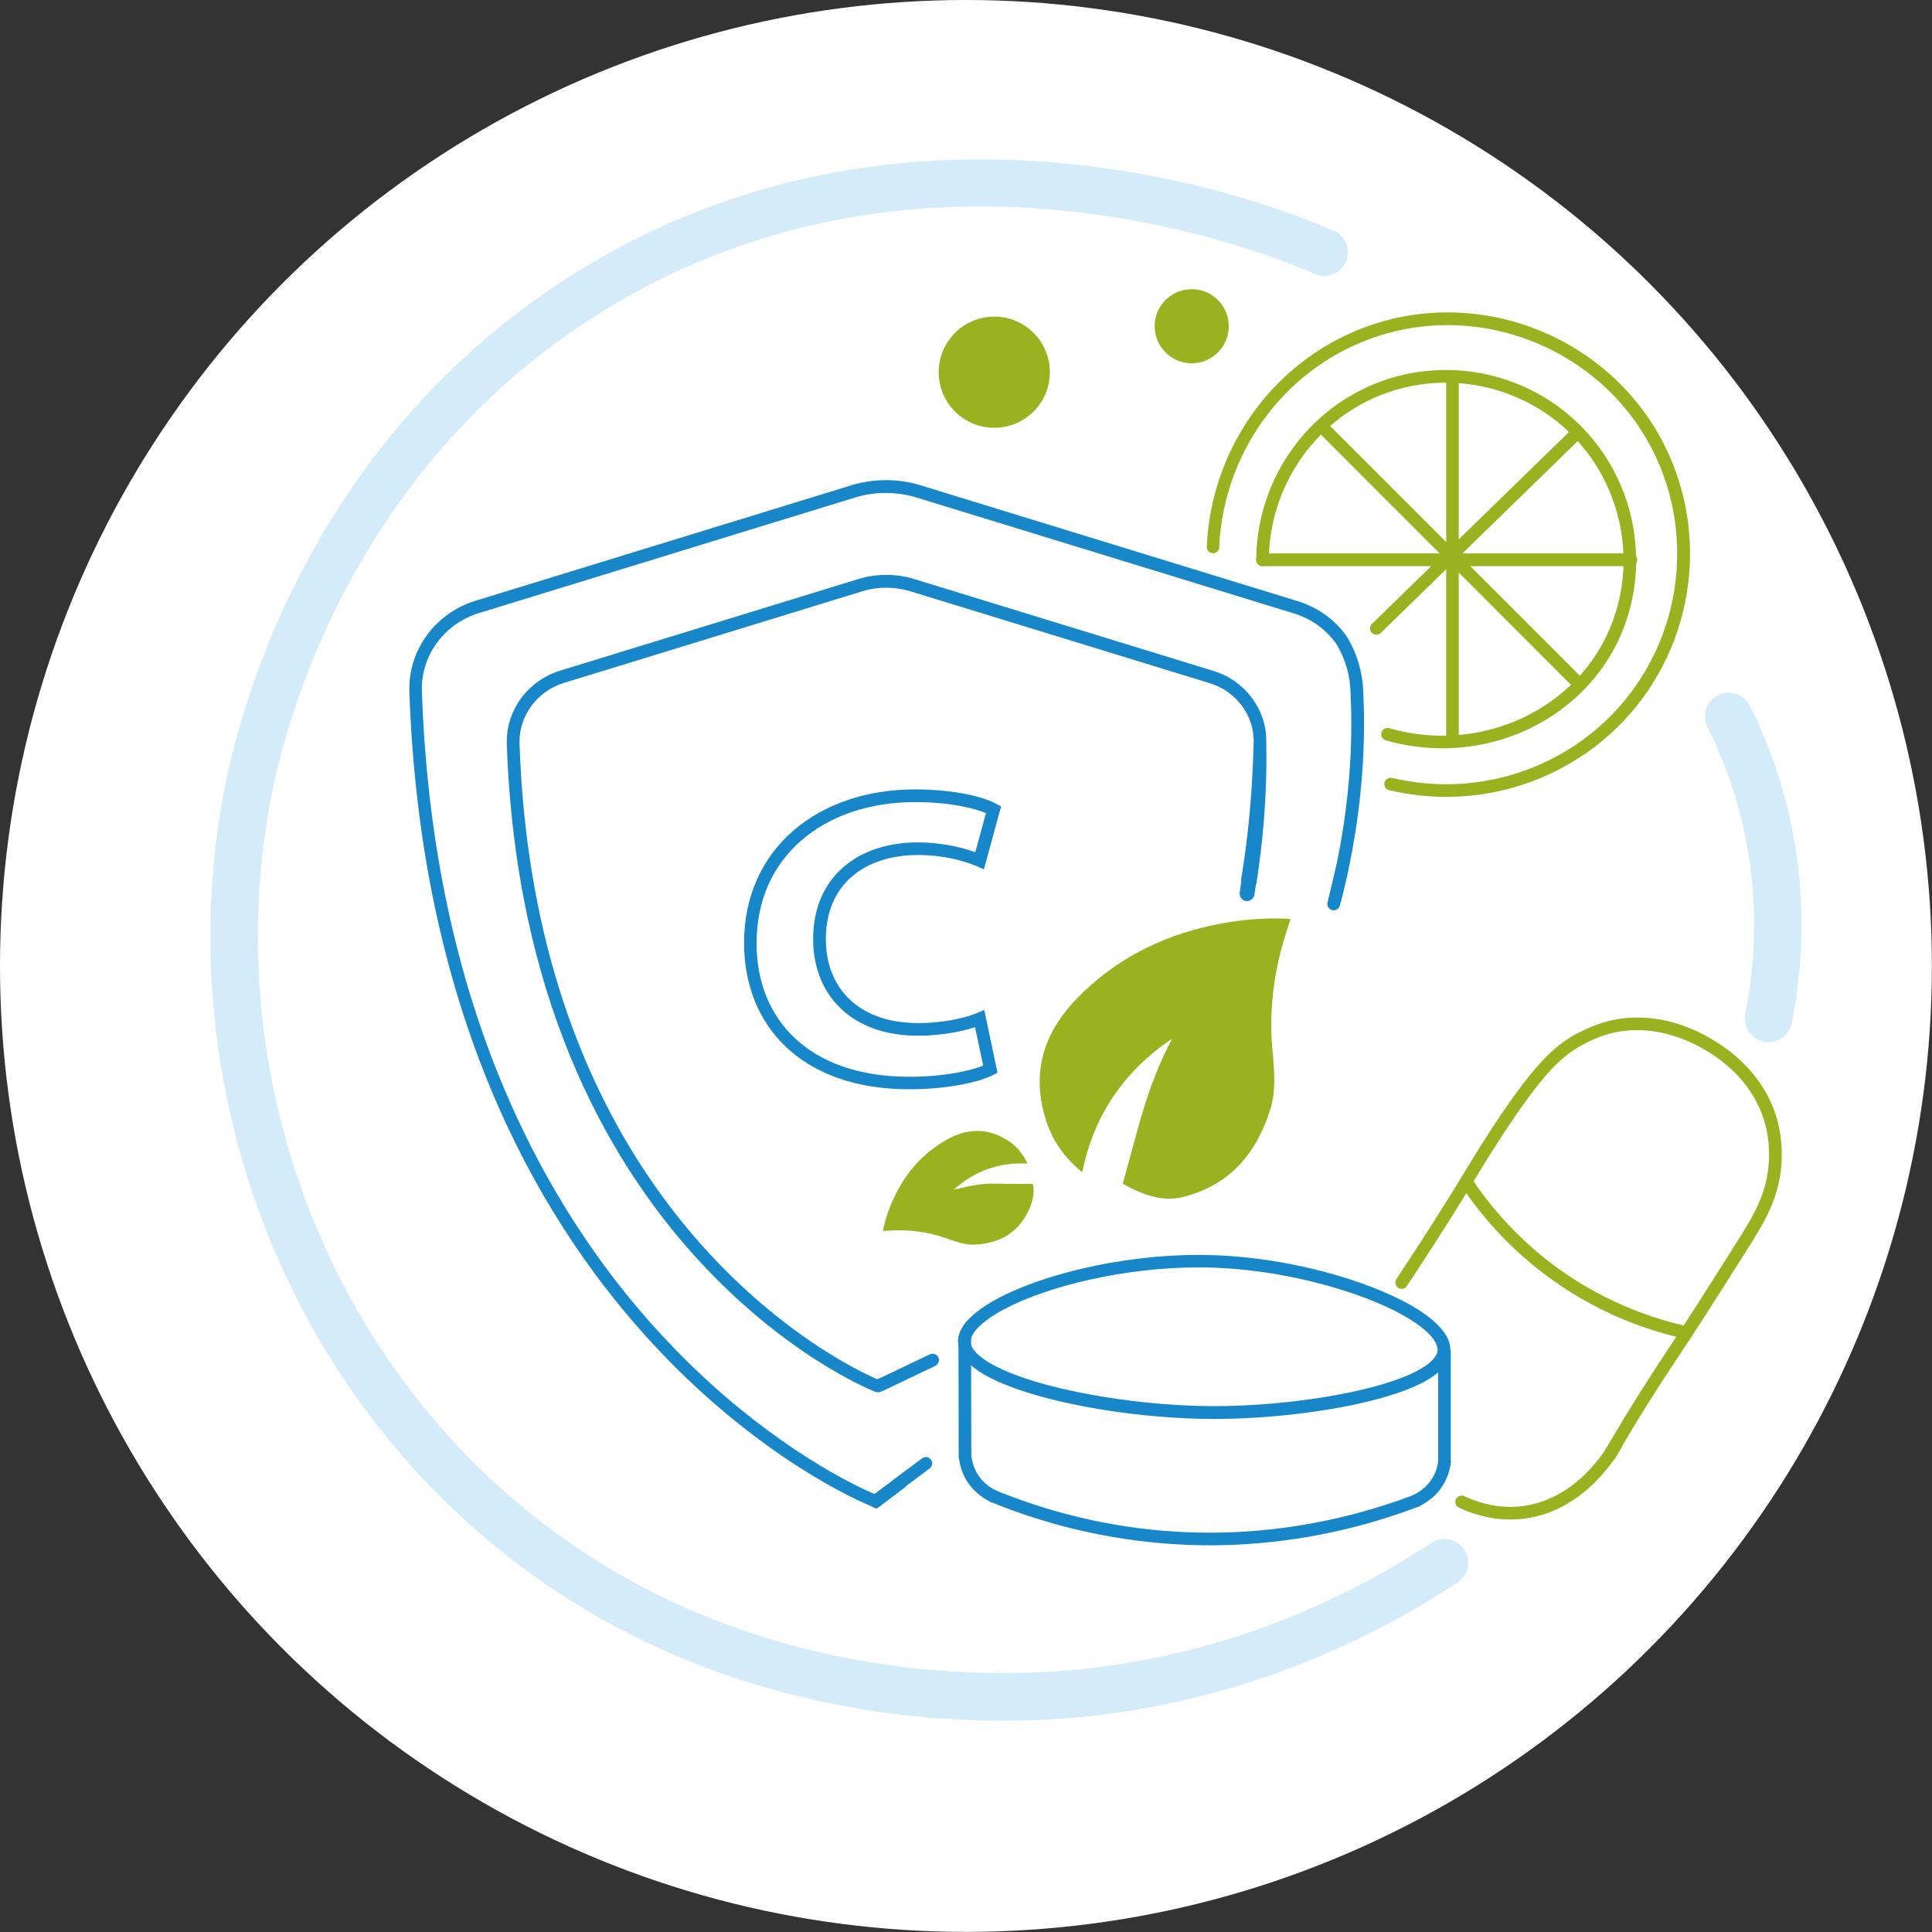 <svg viewBox="0 0 173.11 173.11" xmlns:xlink="http://www.w3.org/1999/xlink" xmlns="http://www.w3.org/2000/svg" data-name="Warstwa 2" id="Warstwa_2">
  <rect x="0" y="0" width="173.11" height="173.11" fill="#333333" stroke="none"/>
  <defs>
    <style>
      .cls-1 {
        fill: #fff;
      }

      .cls-2 {
        fill: #d4ecfa;
      }

      .cls-3 {
        fill: none;
      }

      .cls-4 {
        fill: #1887c9;
      }

      .cls-5 {
        fill: #9ab120;
      }

      .cls-6 {
        clip-path: url(#clippath);
      }
    </style>
    <clipPath id="clippath">
      <path d="M127.19,31.26H24.73v29.45H2.26v87.66c26.16.11,52.31.23,78.47.34.74-25.25,1.48-50.5,2.21-75.74,15.04,3.18,30.07,6.35,45.11,9.53-.28-17.08-.57-34.16-.85-51.23Z" class="cls-3"></path>
    </clipPath>
  </defs>
  <g data-name="Warstwa 1" id="Warstwa_1-2">
    <g>
      <circle r="86.55" cy="86.55" cx="86.55" class="cls-1"></circle>
      <circle transform="translate(-12.79 15.06) rotate(-9.22)" r="84.01" cy="86.89" cx="87.02" class="cls-1"></circle>
      <path d="M119.52,20.7c-1.67-.76-14.61-6.41-31.66-6.42-11.25,0-24.31,2.49-36.93,10.56-12.48,7.98-20.03,18.55-24.54,27.62-4.51,9.07-6,16.69-6.41,18.9-.76,4.16-1.13,8.37-1.13,12.56,0,20.03,8.45,39.85,24.04,53.38,8.44,7.33,17.54,11.56,25.83,13.94,8.3,2.39,15.81,2.94,21.15,2.94,2.89,0,5.15-.16,6.55-.29,16.26-1.48,28.14-8.11,34.17-12.09.98-.65,1.25-1.96.61-2.95-.65-.98-1.96-1.25-2.94-.61-5.7,3.76-16.92,10.02-32.21,11.4-1.32.12-3.44.27-6.17.27-5.05,0-12.17-.53-19.98-2.78-7.81-2.25-16.32-6.2-24.22-13.07-14.6-12.67-22.58-31.33-22.57-50.17,0-3.94.35-7.9,1.06-11.8.36-2.01,1.77-9.2,6.03-17.77,4.26-8.56,11.33-18.45,23.02-25.93,11.81-7.55,24-9.89,34.64-9.89,16.1,0,28.56,5.42,29.9,6.03,1.07.49,2.33.02,2.82-1.05.49-1.07.02-2.33-1.05-2.82h0Z" class="cls-2"></path>
      <path d="M152.99,65.15c1.15,2.31,2.34,5.23,3.15,8.72.76,3.25,1.03,6.28,1.03,8.98,0,3.2-.38,5.93-.79,7.99-.23,1.15.52,2.27,1.67,2.5,1.15.23,2.27-.52,2.5-1.67.45-2.27.87-5.28.87-8.82,0-2.99-.3-6.35-1.14-9.95-.9-3.87-2.21-7.11-3.49-9.66-.53-1.05-1.8-1.48-2.85-.95-1.05.52-1.48,1.8-.95,2.85h0Z" class="cls-2"></path>
      <path d="M84.11,33.35c0,2.75,2.23,4.98,4.98,4.98s4.98-2.23,4.98-4.98-2.23-4.98-4.98-4.98-4.98,2.23-4.98,4.98Z" class="cls-5"></path>
      <path d="M103.46,29.23c0,1.83,1.49,3.32,3.32,3.32s3.32-1.49,3.32-3.32-1.49-3.32-3.32-3.32-3.32,1.49-3.32,3.32Z" class="cls-5"></path>
      <path d="M92.54,106.07c-3.94.09-3.61-.31-7.1.53,1.88-1.67,4.07-2.48,6.62-2.34-.41-.88-.98-1.57-1.76-2.07-1.82-1.17-3.68-1.1-5.53-.04-2.01,1.15-3.48,2.79-4.51,4.85-.51,1-.89,2.06-1.13,3.16v.13c.1,0,.21,0,.32-.01,1.86-.15,3.66.07,5.43.7.8.29,1.6.58,2.47.54,2-.1,3.63-.88,4.63-2.7.48-.87.78-1.86.56-2.72h0Z" class="cls-5"></path>
      <path d="M88.71,95.83l-.25-.51c-.47.24-1.39.54-2.59.77-1.2.23-2.7.39-4.38.39-4.58,0-7.99-1.32-10.26-3.45-2.27-2.13-3.44-5.09-3.44-8.52,0-3.93,1.52-7.05,4.04-9.23,2.52-2.18,6.07-3.41,10.15-3.41,1.64,0,3.08.15,4.24.38,1.16.23,2.04.53,2.53.8l.27-.5-.55-.15-1.25,4.57.55.15.22-.52c-1.36-.58-3.35-1.11-5.75-1.12-2.61,0-4.95.73-6.66,2.2-1.71,1.47-2.73,3.69-2.72,6.48,0,2.45.83,4.63,2.46,6.19,1.62,1.56,3.99,2.46,6.96,2.45,2.11,0,4.31-.41,5.72-1l-.22-.52-.55.12.96,4.54.55-.12-.25-.51.25.51.55-.12-1.1-5.21-.63.27c-1.18.51-3.32.92-5.27.91-2.75,0-4.8-.82-6.18-2.14-1.37-1.32-2.11-3.17-2.11-5.37,0-2.52.88-4.36,2.33-5.62,1.45-1.25,3.51-1.93,5.92-1.93,2.24,0,4.09.5,5.31,1.02l.6.26,1.54-5.63-.39-.21c-.65-.36-1.62-.68-2.86-.92-1.24-.24-2.75-.4-4.46-.4-4.3,0-8.12,1.3-10.89,3.68-2.76,2.38-4.44,5.86-4.43,10.09,0,3.69,1.28,6.99,3.8,9.35,2.52,2.36,6.25,3.76,11.04,3.75,1.75,0,3.32-.17,4.59-.41,1.28-.24,2.26-.55,2.89-.87l.39-.2-.09-.43-.55.12Z" class="cls-4"></path>
      <path d="M100.6,106.07c1.34-4.74,2.13-8.69,4.43-13.01-4.28,2.89-7.02,6.83-8.06,11.98-1.55-1.27-2.63-2.77-3.21-4.56-1.4-4.24-.31-7.89,2.75-11.03,3.32-3.41,7.35-5.49,11.97-6.51,2.27-.5,4.55-.73,6.88-.62.06,0,.14.02.26.04-.07.24-.14.45-.2.66-1.24,3.63-1.76,7.34-1.4,11.18.16,1.73.33,3.5-.2,5.2-1.24,3.94-3.62,6.78-7.77,7.84-1.99.51-3.83-.28-5.42-1.16h-.02Z" class="cls-5"></path>
      <path d="M86.43,120.28l-.57.02c.02.61.31,1.16.74,1.64.76.83,1.97,1.52,3.51,2.14,4.61,1.86,12.23,3.06,18.69,3.06h.02c4.33,0,9.44-.54,13.54-1.51,2.05-.49,3.85-1.08,5.19-1.79.67-.36,1.23-.75,1.65-1.19.42-.44.71-.97.75-1.56v-.15c0-.57-.22-1.1-.58-1.59-.62-.86-1.66-1.66-2.99-2.42-4-2.26-10.78-4.17-17.23-4.45-.57-.02-1.13-.04-1.7-.04-5.26,0-10.57,1-14.6,2.42-2.02.71-3.72,1.53-4.95,2.4-.61.44-1.11.89-1.48,1.38-.36.48-.59,1.02-.59,1.58v.07s.57-.03.57-.03l-.57.02.57-.02.57-.03v-.02c0-.25.1-.55.37-.91.46-.62,1.39-1.34,2.67-2.01,3.84-2.04,10.74-3.74,17.44-3.73.55,0,1.1.01,1.65.04,4.76.2,9.78,1.35,13.57,2.83,1.89.74,3.48,1.57,4.56,2.39.54.41.95.81,1.21,1.17.26.37.37.68.37.93v.07c-.02.26-.15.54-.45.86-.52.56-1.56,1.15-2.92,1.66-4.1,1.55-11.08,2.49-16.64,2.48h-.02c-4.81,0-10.35-.7-14.66-1.82-2.15-.56-4-1.23-5.27-1.95-.64-.36-1.13-.73-1.44-1.07-.31-.35-.44-.65-.45-.91h0s-.57.02-.57.02Z" class="cls-4"></path>
      <path d="M85.88,119.86c0,3.6.01,7.19.02,10.79h1.13c0-3.6-.01-7.19-.02-10.79h-1.13s0,0,0,0Z" class="cls-4"></path>
      <path d="M128.86,120.96v10.03h1.13c0-3.34,0-6.69,0-10.03h-1.13Z" class="cls-4"></path>
      <path d="M88.66,134.53c3.73,1.54,9.05,3.23,15.6,3.76,1.43.12,2.81.17,4.15.17,8.25,0,14.83-1.99,18.76-3.49l-.4-1.06c-3.85,1.47-10.29,3.42-18.36,3.42-1.31,0-2.67-.05-4.06-.16-6.4-.52-11.61-2.18-15.26-3.68l-.43,1.05h0Z" class="cls-4"></path>
      <path d="M126.05,115.23c1.18-1.76,2.96-4.48,5.07-7.89,1.63-2.64,2.03-3.37,3.38-5.44,1.89-2.9,3.26-4.73,4.38-5.95,1.13-1.22,1.99-1.83,2.94-2.35,1.43-.77,2.51-1.02,2.85-1.09.7-.15,1.38-.21,2.03-.21,2.99,0,5.36,1.35,6.12,1.8.97.57,4.07,2.5,5.24,6.26.1.32.45,1.49.45,3.11,0,.25,0,.5-.03.77-.19,2.78-1.38,4.71-2.91,7.14-3.02,4.77-4.53,7.15-6.31,9.82-1.36,2.04-3.33,5.09-5.57,8.97-.16.27-.06.62.21.77.27.16.62.06.77-.21,2.22-3.85,4.18-6.88,5.53-8.9,1.8-2.69,3.31-5.07,6.33-9.84,1.53-2.42,2.87-4.58,3.09-7.67.02-.29.03-.57.03-.85,0-1.78-.38-3.07-.5-3.45-1.32-4.2-4.72-6.28-5.74-6.89-.81-.48-3.36-1.96-6.7-1.96-.72,0-1.48.07-2.26.24-.4.09-1.6.37-3.15,1.2-1.05.56-2.05,1.29-3.24,2.58-1.19,1.3-2.59,3.17-4.5,6.09-1.36,2.09-1.77,2.84-3.39,5.46-2.1,3.4-3.88,6.1-5.05,7.86-.17.26-.1.61.16.79.26.17.61.1.79-.16h0Z" class="cls-5"></path>
      <path d="M130.72,135.08c.98.47,2.6,1.07,4.61,1.07.26,0,.52-.01.79-.03,2.95-.24,5.19-1.74,6.7-3.22,1.52-1.48,2.34-2.96,2.5-3.24.15-.28.05-.62-.23-.77-.28-.15-.62-.05-.77.23-.12.22-.89,1.61-2.29,2.97-1.4,1.36-3.4,2.69-6,2.9-.24.02-.47.03-.7.03-1.78,0-3.23-.54-4.12-.96-.28-.13-.62-.01-.76.27-.13.28-.01.62.27.76h0Z" class="cls-5"></path>
      <path d="M151.06,118.81c-2.57-.58-6.79-1.87-11.16-4.95-4.1-2.89-6.65-6.17-8.07-8.32l-.95.63c1.47,2.23,4.11,5.62,8.36,8.62,4.53,3.2,8.9,4.53,11.56,5.13l.25-1.11h0Z" class="cls-5"></path>
      <path d="M129.58,34.1v32.16h1.13c0-10.72,0-21.44,0-32.16h-1.13Z" class="cls-5"></path>
      <path d="M146.13,49.59h-33.01c-.31,0-.57.25-.57.57s.25.57.57.57c11,0,22,0,33.01,0,.31,0,.57-.25.57-.57s-.25-.57-.57-.57h0Z" class="cls-5"></path>
      <polyline points="118.3 38.89 140.85 61.45 141.66 60.65 119.1 38.09" class="cls-5"></polyline>
      <path d="M140.98,38.32c-6.02,5.86-12.03,11.72-18.05,17.58-.22.22-.23.58-.01.8.22.22.58.23.8.01,6.02-5.86,12.03-11.72,18.05-17.58.22-.22.23-.58.01-.8-.22-.22-.58-.23-.8-.01h0Z" class="cls-5"></path>
      <g class="cls-6">
        <path d="M78.6,124.19l.21-.53-.25-.1h0s-1.98-.81-4.87-2.67c-4.34-2.8-10.84-8.01-16.4-16.7-5.55-8.69-10.17-20.84-10.74-37.57v-.18c0-2.37,1.61-4.52,3.98-5.25l26.73-8.21c.7-.22,1.43-.32,2.15-.32s1.45.11,2.16.32l26.84,8.24c2.33.71,3.92,2.84,3.92,5.16v.12s.57,0,.57,0h-.57c-.54,22.99-8.89,37.19-17.13,45.71-8.24,8.51-16.4,11.31-16.51,11.34l.18.54-.17-.54-.26.08-.4.12v.42h.57l.21-.53-.21.53h.57s-.57,0-.57,0c.02.32.15.53.28.53l.16-.08h0c4.99-2.25,11.16-5.84,16.96-11.63,17.31-17.29,17.57-40.52,17.45-46.49h0s0-.14,0-.14c0-2.84-1.93-5.39-4.72-6.24l-26.84-8.24c-.81-.25-1.65-.37-2.49-.37s-1.68.12-2.49.37l-26.73,8.21c-2.83.87-4.78,3.44-4.78,6.33v.21c.77,22.56,8.85,37.04,16.79,45.86,3.97,4.41,7.9,7.42,10.87,9.33,2.97,1.91,4.96,2.72,5.08,2.77l.2-.53-.21.53.25.1.09.03.23.04c.07,0,.14-.04.27-.1l.12-.06c.12-.1.09-.32.07-.43h-.57Z" class="cls-4"></path>
        <path d="M78.46,134.54l.24-.51c-.14-.07-.28-.13-.42-.2h-.02s-.02-.02-.02-.02c-.06-.02-2.52-1.02-6.17-3.38-5.49-3.53-13.7-10.12-20.71-21.09-7.01-10.97-12.84-26.32-13.56-47.43v-.23c0-3.05,2.07-5.82,5.12-6.75l33.69-10.35c.9-.28,1.83-.41,2.76-.41s1.86.14,2.76.41l33.83,10.39c1.52.47,2.8,1.4,3.69,2.6h0s0,0,0,0c.04.06,1.23,1.75,1.35,4.24.05,1.03.08,2.05.08,3.06,0,13.68-4.83,25.81-9.67,34.52-2.42,4.35-4.84,7.85-6.65,10.25-.91,1.2-1.66,2.13-2.19,2.76-.26.31-.47.55-.61.71-.14.16-.21.24-.21.24-4.8,5.23-13.63,13.27-23.4,20.56-.1.07-.18.14-.23.17l.34.46.24-.51-.24.51.34.46c.05-.04.13-.1.23-.18,9.83-7.34,18.69-15.4,23.56-20.71.03-.05,19.62-21.34,19.63-49.25,0-1.03-.03-2.07-.08-3.12-.16-2.91-1.54-4.8-1.57-4.85h0c-1.03-1.4-2.51-2.48-4.27-3.02l-33.83-10.39c-1.01-.31-2.05-.46-3.09-.46s-2.08.15-3.09.46l-33.69,10.35c-3.51,1.08-5.92,4.27-5.92,7.84v.27c.97,28.39,11.13,46.61,21.12,57.71,4.99,5.55,9.94,9.33,13.67,11.73,3.73,2.4,6.23,3.42,6.37,3.48l.2-.53-.24.51c.14.07.28.13.42.2l.31.14.27-.2-.34-.46Z" class="cls-4"></path>
      </g>
      <path d="M85.91,130.55c.05.46.18,1.22.65,2.02.76,1.3,1.88,1.86,2.32,2.06l.46-1.04c-.35-.15-1.23-.6-1.8-1.6-.36-.61-.46-1.2-.5-1.56l-1.13.11h0Z" class="cls-4"></path>
      <path d="M128.88,130.82c-.04.36-.14.94-.5,1.56-.58.99-1.46,1.44-1.8,1.6l.46,1.04c.44-.2,1.57-.76,2.32-2.06.47-.8.6-1.56.65-2.02l-1.13-.11h0Z" class="cls-4"></path>
      <path d="M83.32,121.35l-4.7,2.24c-.28.14-.4.47-.27.76.13.28.47.4.76.27l4.7-2.24c.28-.14.4-.47.27-.76-.13-.28-.47-.4-.76-.27" class="cls-4"></path>
      <path d="M82.62,130.67c-1.47,1.1-2.94,2.2-4.41,3.3-.25.19-.3.54-.11.79.19.25.54.3.79.11,1.47-1.1,2.94-2.2,4.41-3.3.25-.19.3-.54.11-.79-.19-.25-.54-.3-.79-.11h0Z" class="cls-4"></path>
      <path d="M111.49,77.12c-.14.95-.28,1.9-.41,2.86-.05.36.2.7.56.75.36.05.7-.2.76-.56.14-.95.28-1.9.41-2.86.05-.36-.2-.7-.56-.75-.36-.05-.7.2-.75.56h0Z" class="cls-4"></path>
      <path d="M119.68,77.82c-.24,1.02-.49,2.03-.73,3.05-.07.3.11.61.42.68.3.07.61-.11.68-.42.24-1.02.49-2.03.73-3.05.07-.3-.11-.61-.42-.68-.3-.07-.61.11-.68.42h0Z" class="cls-4"></path>
      <path d="M109.24,49.04c.39-8.77,6.16-16.36,14.34-18.96,2.01-.64,4.07-.95,6.11-.95,7.04,0,13.83,3.65,17.6,9.8,2,3.27,2.99,6.97,2.99,10.68,0,4.42-1.41,8.84-4.2,12.51-3.95,5.2-10.11,8.15-16.51,8.15-1.61,0-3.23-.19-4.84-.57-.3-.07-.61.12-.68.42-.07.3.12.61.42.68,1.7.4,3.41.6,5.11.6,6.75,0,13.25-3.11,17.42-8.6,2.94-3.87,4.43-8.53,4.43-13.2,0-3.91-1.05-7.82-3.16-11.27-3.99-6.5-11.15-10.34-18.57-10.34-2.15,0-4.33.32-6.45,1-8.64,2.75-14.71,10.75-15.12,19.99-.01.31.23.58.54.59.31.01.58-.23.59-.54h0Z" class="cls-5"></path>
      <path d="M113.69,50.16c.05-6.45,3.95-12.26,9.85-14.69,1.94-.8,3.98-1.18,6-1.18,4.44,0,8.8,1.85,11.87,5.28,2.69,3,4.06,6.84,4.06,10.66,0,2.44-.56,4.86-1.68,7.06-2.71,5.33-8.42,8.63-14.56,8.63-1.57,0-3.17-.22-4.75-.67-.3-.09-.61.09-.7.39-.09.3.09.61.39.7,1.69.48,3.39.71,5.06.71,6.55,0,12.65-3.52,15.57-9.25,1.2-2.36,1.8-4.97,1.8-7.57,0-4.09-1.46-8.2-4.35-11.42-3.29-3.67-7.96-5.66-12.71-5.66-2.17,0-4.35.41-6.43,1.27-6.33,2.61-10.5,8.82-10.55,15.73,0,.31.25.57.56.57.31,0,.57-.25.57-.56h0Z" class="cls-5"></path>
    </g>
  </g>
</svg>